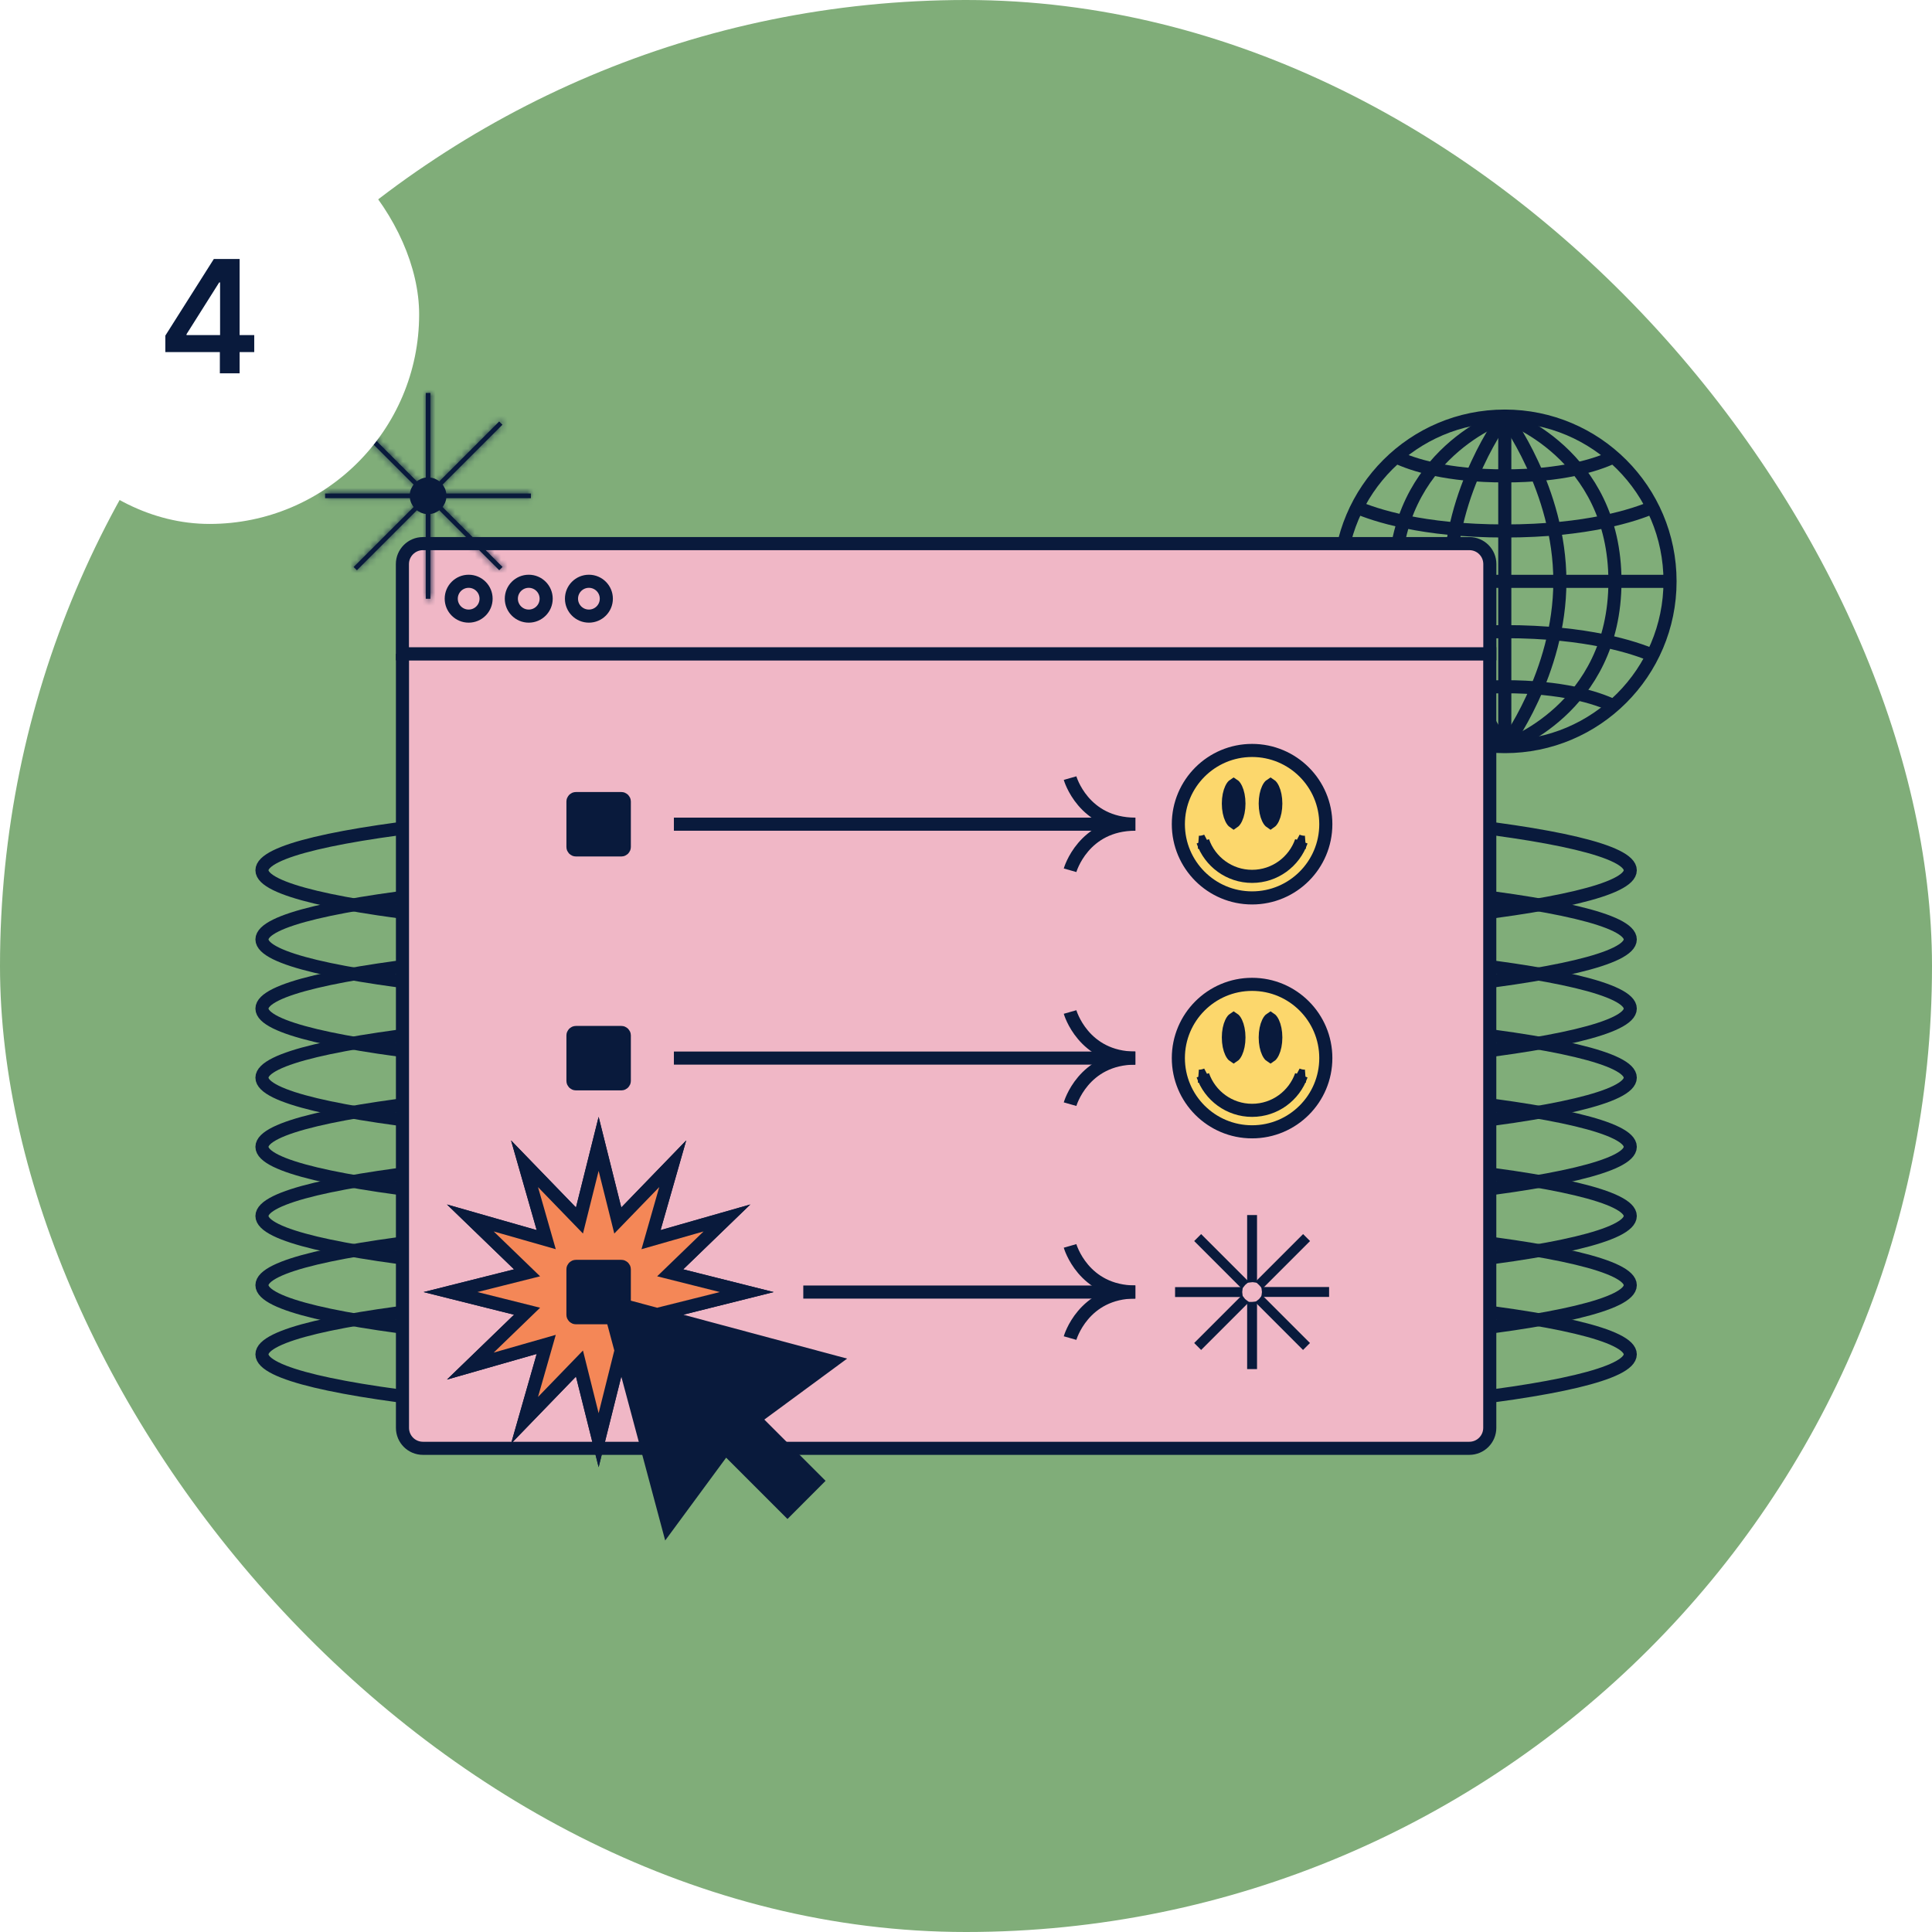 <svg width="295" height="295" viewBox="0 0 295 295" fill="none" xmlns="http://www.w3.org/2000/svg">
<g clip-path="url(#clip0_46_1092)">
<rect width="295" height="295" rx="147.5" fill="#80AD79"/>
<path d="M144.464 143.442C202.158 143.442 248.928 138.714 248.928 132.882C248.928 127.049 202.158 122.321 144.464 122.321C86.77 122.321 40 127.049 40 132.882C40 138.714 86.77 143.442 144.464 143.442Z" stroke="#091A3C" stroke-width="2" stroke-miterlimit="10"/>
<path d="M144.464 154.003C202.158 154.003 248.928 149.275 248.928 143.442C248.928 137.61 202.158 132.882 144.464 132.882C86.77 132.882 40 137.61 40 143.442C40 149.275 86.77 154.003 144.464 154.003Z" stroke="#091A3C" stroke-width="2" stroke-miterlimit="10"/>
<path d="M144.464 164.563C202.158 164.563 248.928 159.835 248.928 154.003C248.928 148.17 202.158 143.442 144.464 143.442C86.77 143.442 40 148.17 40 154.003C40 159.835 86.77 164.563 144.464 164.563Z" stroke="#091A3C" stroke-width="2" stroke-miterlimit="10"/>
<path d="M144.464 175.113C202.158 175.113 248.928 170.385 248.928 164.552C248.928 158.72 202.158 153.992 144.464 153.992C86.77 153.992 40 158.72 40 164.552C40 170.385 86.77 175.113 144.464 175.113Z" stroke="#091A3C" stroke-width="2" stroke-miterlimit="10"/>
<path d="M144.464 185.673C202.158 185.673 248.928 180.945 248.928 175.113C248.928 169.28 202.158 164.552 144.464 164.552C86.77 164.552 40 169.28 40 175.113C40 180.945 86.77 185.673 144.464 185.673Z" stroke="#091A3C" stroke-width="2" stroke-miterlimit="10"/>
<path d="M144.464 196.234C202.158 196.234 248.928 191.506 248.928 185.673C248.928 179.841 202.158 175.113 144.464 175.113C86.77 175.113 40 179.841 40 185.673C40 191.506 86.77 196.234 144.464 196.234Z" stroke="#091A3C" stroke-width="2" stroke-miterlimit="10"/>
<path d="M144.464 206.794C202.158 206.794 248.928 202.066 248.928 196.234C248.928 190.401 202.158 185.673 144.464 185.673C86.77 185.673 40 190.401 40 196.234C40 202.066 86.77 206.794 144.464 206.794Z" stroke="#091A3C" stroke-width="2" stroke-miterlimit="10"/>
<path d="M144.464 217.355C202.158 217.355 248.928 212.627 248.928 206.795C248.928 200.962 202.158 196.234 144.464 196.234C86.77 196.234 40 200.962 40 206.795C40 212.627 86.77 217.355 144.464 217.355Z" stroke="#091A3C" stroke-width="2" stroke-miterlimit="10"/>
<path d="M204.536 88.767H255" stroke="#091A3C" stroke-width="2" stroke-miterlimit="10"/>
<path d="M229.768 63.523V113.999" stroke="#091A3C" stroke-width="2" stroke-miterlimit="10"/>
<path d="M229.768 113.999C229.768 113.999 238.179 102.851 238.179 88.767C238.179 74.683 229.768 63.535 229.768 63.535" stroke="#091A3C" stroke-width="2" stroke-miterlimit="10"/>
<path d="M229.768 113.999C243.704 113.999 255 102.702 255 88.767C255 74.832 243.704 63.535 229.768 63.535C215.833 63.535 204.536 74.832 204.536 88.767C204.536 102.702 215.833 113.999 229.768 113.999Z" stroke="#091A3C" stroke-width="2" stroke-miterlimit="10"/>
<path d="M229.768 113.999C229.768 113.999 246.589 108.37 246.589 88.767C246.589 69.164 229.768 63.535 229.768 63.535" stroke="#091A3C" stroke-width="2" stroke-miterlimit="10"/>
<path d="M229.767 113.999C229.767 113.999 221.357 102.851 221.357 88.767C221.357 74.683 229.767 63.535 229.767 63.535" stroke="#091A3C" stroke-width="2" stroke-miterlimit="10"/>
<path d="M229.768 113.999C229.768 113.999 212.946 108.37 212.946 88.767C212.946 69.164 229.768 63.535 229.768 63.535" stroke="#091A3C" stroke-width="2" stroke-miterlimit="10"/>
<path d="M207.194 100.059C209.887 98.906 217.101 96.446 229.767 96.446C242.422 96.446 249.636 98.906 252.34 100.059" stroke="#091A3C" stroke-width="2" stroke-miterlimit="10"/>
<path d="M213.157 107.76C215.783 106.53 220.947 104.857 229.768 104.857C238.511 104.857 243.675 106.497 246.312 107.727" stroke="#091A3C" stroke-width="2" stroke-miterlimit="10"/>
<path d="M207.194 77.463C209.887 78.616 217.101 81.076 229.767 81.076C242.422 81.076 249.636 78.616 252.34 77.463" stroke="#091A3C" stroke-width="2" stroke-miterlimit="10"/>
<path d="M213.157 69.762C215.783 70.992 220.947 72.665 229.768 72.665C238.511 72.665 243.675 71.025 246.312 69.795" stroke="#091A3C" stroke-width="2" stroke-miterlimit="10"/>
<path d="M61.443 99.827H227.475V218.02C227.475 219.749 226.078 221.145 224.35 221.145H64.579C62.85 221.145 61.454 219.749 61.454 218.02V99.827H61.443Z" fill="#F0B7C6" stroke="#091A3C" stroke-width="2" stroke-miterlimit="10"/>
<path d="M64.579 83.005H224.361C226.089 83.005 227.486 84.401 227.486 86.13V99.826H61.443V86.141C61.443 84.412 62.85 83.005 64.579 83.005Z" fill="#F0B7C6" stroke="#091A3C" stroke-width="2" stroke-miterlimit="10"/>
<path d="M71.56 94.075C73.029 94.075 74.22 92.885 74.22 91.416C74.22 89.947 73.029 88.756 71.56 88.756C70.091 88.756 68.901 89.947 68.901 91.416C68.901 92.885 70.091 94.075 71.56 94.075Z" stroke="#091A3C" stroke-width="2" stroke-miterlimit="10"/>
<path d="M80.736 94.075C82.204 94.075 83.395 92.885 83.395 91.416C83.395 89.947 82.204 88.756 80.736 88.756C79.267 88.756 78.076 89.947 78.076 91.416C78.076 92.885 79.267 94.075 80.736 94.075Z" stroke="#091A3C" stroke-width="2" stroke-miterlimit="10"/>
<path d="M89.921 94.075C91.39 94.075 92.581 92.885 92.581 91.416C92.581 89.947 91.39 88.756 89.921 88.756C88.452 88.756 87.261 89.947 87.261 91.416C87.261 92.885 88.452 94.075 89.921 94.075Z" stroke="#091A3C" stroke-width="2" stroke-miterlimit="10"/>
<path d="M91.407 174.659L94.332 186.361L102.721 177.695L99.408 189.286L110.999 185.973L102.333 194.35L114.024 197.287L102.333 200.212L110.999 208.59L99.408 205.276L102.721 216.868L94.332 208.202L91.407 219.904L88.481 208.202L80.093 216.868L83.406 205.276L71.815 208.59L80.481 200.212L68.79 197.287L80.481 194.35L71.815 185.973L83.406 189.286L80.093 177.695L88.481 186.361L91.407 174.659Z" stroke="#091A3C" stroke-width="2" stroke-miterlimit="10"/>
<path d="M94.875 201.207H87.938C87.686 201.207 87.487 201.006 87.487 200.755V193.818C87.487 193.567 87.688 193.367 87.938 193.367H94.875C95.127 193.367 95.327 193.568 95.327 193.818V200.755C95.327 201.006 95.127 201.207 94.875 201.207Z" fill="#091A3C" stroke="#091A3C" stroke-width="2"/>
<path d="M94.875 165.492H87.938C87.686 165.492 87.487 165.291 87.487 165.04V158.104C87.487 157.852 87.688 157.652 87.938 157.652H94.875C95.127 157.652 95.327 157.853 95.327 158.104V165.04C95.327 165.291 95.127 165.492 94.875 165.492Z" fill="#091A3C" stroke="#091A3C" stroke-width="2"/>
<path d="M91.405 174.659L94.331 186.361L102.719 177.695L99.406 189.286L110.997 185.973L102.332 194.35L114.022 197.287L102.332 200.212L110.997 208.59L99.406 205.276L102.719 216.868L94.331 208.202L91.405 219.904L88.48 208.202L80.091 216.868L83.405 205.276L71.814 208.59L80.479 200.212L68.788 197.287L80.479 194.35L71.814 185.973L83.405 189.286L80.091 177.695L88.48 186.361L91.405 174.659Z" fill="#F48757" stroke="#091A3C" stroke-width="2" stroke-miterlimit="10"/>
<path d="M94.874 201.207H87.937C87.685 201.207 87.485 201.006 87.485 200.755V193.818C87.485 193.567 87.686 193.367 87.937 193.367H94.874C95.125 193.367 95.325 193.568 95.325 193.818V200.755C95.325 201.006 95.125 201.207 94.874 201.207Z" fill="#091A3C" stroke="#091A3C" stroke-width="2"/>
<path d="M101.997 232.95L97.46 216L97.46 215.999L92.822 198.701L110.12 203.328L110.12 203.328L127.082 207.876L116.113 215.952L115.176 216.641L115.999 217.464L124.645 226.11L120.24 230.524L111.584 221.868L110.762 221.045L110.072 221.982L101.997 232.95Z" fill="#091A3C" stroke="#091A3C" stroke-width="2"/>
<path d="M102.898 125.845H173.353" stroke="#091A3C" stroke-width="2" stroke-miterlimit="10"/>
<path d="M163.391 132.882C163.391 132.882 165.386 125.845 173.364 125.845C165.386 125.845 163.391 118.809 163.391 118.809" stroke="#091A3C" stroke-width="2" stroke-miterlimit="10"/>
<path d="M102.898 161.561H173.353" stroke="#091A3C" stroke-width="2" stroke-miterlimit="10"/>
<path d="M163.391 168.598C163.391 168.598 165.386 161.561 173.364 161.561C165.386 161.561 163.391 154.524 163.391 154.524" stroke="#091A3C" stroke-width="2" stroke-miterlimit="10"/>
<path d="M122.656 197.287H173.353" stroke="#091A3C" stroke-width="2" stroke-miterlimit="10"/>
<path d="M163.39 204.313C163.39 204.313 165.385 197.276 173.364 197.276C165.385 197.276 163.39 190.239 163.39 190.239" stroke="#091A3C" stroke-width="2" stroke-miterlimit="10"/>
<path d="M94.875 129.776H87.938C87.686 129.776 87.487 129.575 87.487 129.325V122.388C87.487 122.136 87.688 121.936 87.938 121.936H94.875C95.127 121.936 95.327 122.137 95.327 122.388V129.325C95.327 129.575 95.127 129.776 94.875 129.776Z" fill="#091A3C" stroke="#091A3C" stroke-width="2"/>
<path d="M191.182 137.104C197.4 137.104 202.441 132.064 202.441 125.846C202.441 119.628 197.4 114.587 191.182 114.587C184.964 114.587 179.924 119.628 179.924 125.846C179.924 132.064 184.964 137.104 191.182 137.104Z" fill="#FCD76C" stroke="#091A3C" stroke-width="2" stroke-miterlimit="10"/>
<path d="M198.706 128.461C197.62 131.575 194.662 133.813 191.182 133.813C187.703 133.813 184.744 131.575 183.658 128.461" stroke="#091A3C" stroke-width="2" stroke-miterlimit="10"/>
<path d="M197.975 128.328C197.975 128.328 198.607 128.661 199.327 128.605" stroke="#091A3C" stroke-width="2" stroke-miterlimit="10"/>
<path d="M184.334 128.328C184.334 128.328 183.703 128.661 182.982 128.605" stroke="#091A3C" stroke-width="2" stroke-miterlimit="10"/>
<path d="M194.804 122.698C194.804 123.636 194.622 124.437 194.371 124.965C194.199 125.329 194.058 125.452 193.998 125.493C193.937 125.452 193.797 125.329 193.624 124.966C193.374 124.437 193.192 123.636 193.192 122.698C193.192 121.76 193.374 120.959 193.624 120.431C193.797 120.067 193.937 119.944 193.998 119.904C194.058 119.944 194.199 120.067 194.371 120.431C194.622 120.959 194.804 121.76 194.804 122.698Z" fill="#091A3C" stroke="#091A3C" stroke-width="2"/>
<path d="M189.175 122.698C189.175 123.636 188.992 124.437 188.742 124.966C188.57 125.329 188.429 125.452 188.368 125.493C188.308 125.452 188.167 125.329 187.995 124.965C187.744 124.437 187.562 123.636 187.562 122.698C187.562 121.76 187.744 120.959 187.995 120.431C188.167 120.067 188.308 119.944 188.368 119.904C188.429 119.944 188.57 120.067 188.742 120.431C188.992 120.959 189.175 121.76 189.175 122.698Z" fill="#091A3C" stroke="#091A3C" stroke-width="2"/>
<path d="M191.182 172.819C197.4 172.819 202.441 167.778 202.441 161.56C202.441 155.342 197.4 150.302 191.182 150.302C184.964 150.302 179.924 155.342 179.924 161.56C179.924 167.778 184.964 172.819 191.182 172.819Z" fill="#FCD76C" stroke="#091A3C" stroke-width="2" stroke-miterlimit="10"/>
<path d="M198.706 164.187C197.62 167.3 194.662 169.539 191.182 169.539C187.703 169.539 184.744 167.3 183.658 164.187" stroke="#091A3C" stroke-width="2" stroke-miterlimit="10"/>
<path d="M197.975 164.042C197.975 164.042 198.607 164.375 199.327 164.32" stroke="#091A3C" stroke-width="2" stroke-miterlimit="10"/>
<path d="M184.334 164.042C184.334 164.042 183.703 164.375 182.982 164.32" stroke="#091A3C" stroke-width="2" stroke-miterlimit="10"/>
<path d="M194.804 158.414C194.804 159.352 194.622 160.152 194.371 160.681C194.199 161.044 194.058 161.168 193.998 161.208C193.937 161.168 193.797 161.044 193.624 160.681C193.374 160.152 193.192 159.352 193.192 158.414C193.192 157.475 193.374 156.675 193.624 156.146C193.797 155.783 193.937 155.659 193.998 155.619C194.058 155.659 194.199 155.783 194.371 156.146C194.622 156.675 194.804 157.475 194.804 158.414Z" fill="#091A3C" stroke="#091A3C" stroke-width="2"/>
<path d="M189.175 158.414C189.175 159.352 188.992 160.152 188.742 160.681C188.57 161.044 188.429 161.168 188.368 161.208C188.308 161.168 188.167 161.044 187.995 160.681C187.744 160.152 187.562 159.352 187.562 158.414C187.562 157.475 187.744 156.675 187.995 156.146C188.167 155.783 188.308 155.659 188.368 155.619C188.429 155.659 188.57 155.783 188.742 156.146C188.992 156.675 189.175 157.475 189.175 158.414Z" fill="#091A3C" stroke="#091A3C" stroke-width="2"/>
<path d="M190.928 199.282V208.546H191.437V199.282C191.36 199.293 191.271 199.293 191.183 199.293C191.094 199.293 191.016 199.282 190.928 199.282Z" fill="#091A3C" stroke="#091A3C"/>
<path d="M191.437 195.292V186.028H190.928V195.292C191.005 195.281 191.094 195.281 191.183 195.281C191.271 195.27 191.36 195.281 191.437 195.292Z" fill="#091A3C" stroke="#091A3C"/>
<path d="M193.177 197.531H202.442V197.021H193.177C193.189 197.099 193.189 197.187 193.189 197.276C193.189 197.365 193.189 197.453 193.177 197.531Z" fill="#091A3C" stroke="#091A3C"/>
<path d="M189.188 197.032H179.924V197.542H189.188C189.177 197.464 189.177 197.376 189.177 197.287C189.177 197.198 189.177 197.11 189.188 197.032Z" fill="#091A3C" stroke="#091A3C"/>
<path d="M189.953 195.691L183.403 189.142L183.049 189.497L189.598 196.046C189.698 195.913 189.82 195.802 189.953 195.691Z" fill="#091A3C" stroke="#091A3C"/>
<path d="M192.413 198.872L198.962 205.421L199.316 205.066L192.767 198.517C192.667 198.65 192.546 198.772 192.413 198.872Z" fill="#091A3C" stroke="#091A3C"/>
<path d="M192.778 196.046L199.327 189.497L198.972 189.142L192.423 195.691C192.545 195.802 192.667 195.913 192.778 196.046Z" fill="#091A3C" stroke="#091A3C"/>
<path d="M189.598 198.517L183.049 205.066L183.403 205.421L189.953 198.872C189.82 198.772 189.698 198.65 189.598 198.517Z" fill="#091A3C" stroke="#091A3C"/>
<mask id="path-59-inside-1_46_1092" fill="white">
<path d="M65.719 60H65.01V91.427H65.719V60Z"/>
</mask>
<path d="M65.719 60H65.01V91.427H65.719V60Z" fill="#091A3C"/>
<path d="M65.01 60V58H63.01V60H65.01ZM65.719 60H67.719V58H65.719V60ZM65.719 91.427V93.427H67.719V91.427H65.719ZM65.01 91.427H63.01V93.427H65.01V91.427ZM65.01 62H65.719V58H65.01V62ZM63.719 60V91.427H67.719V60H63.719ZM65.719 89.427H65.01V93.427H65.719V89.427ZM67.01 91.427V60H63.01V91.427H67.01Z" fill="#091A3C" mask="url(#path-59-inside-1_46_1092)"/>
<mask id="path-61-inside-2_46_1092" fill="white">
<path d="M81.068 76.067V75.357H49.641V76.067H81.068Z"/>
</mask>
<path d="M81.068 76.067V75.357H49.641V76.067H81.068Z" fill="#091A3C"/>
<path d="M81.068 75.357H83.068V73.357H81.068V75.357ZM81.068 76.067V78.067H83.068V76.067H81.068ZM49.641 76.067H47.641V78.067H49.641V76.067ZM49.641 75.357V73.357H47.641V75.357H49.641ZM79.068 75.357V76.067H83.068V75.357H79.068ZM81.068 74.067H49.641V78.067H81.068V74.067ZM51.641 76.067V75.357H47.641V76.067H51.641ZM49.641 77.357H81.068V73.357H49.641V77.357Z" fill="#091A3C" mask="url(#path-61-inside-2_46_1092)"/>
<mask id="path-63-inside-3_46_1092" fill="white">
<path d="M54.506 64.347L54.005 64.848L76.227 87.07L76.728 86.569L54.506 64.347Z"/>
</mask>
<path d="M54.506 64.347L54.005 64.848L76.227 87.07L76.728 86.569L54.506 64.347Z" fill="#091A3C"/>
<path d="M54.005 64.848L52.591 63.434L51.176 64.848L52.591 66.262L54.005 64.848ZM54.506 64.347L55.921 62.932L54.506 61.518L53.092 62.932L54.506 64.347ZM76.728 86.569L78.142 87.983L79.557 86.569L78.142 85.154L76.728 86.569ZM76.227 87.07L74.812 88.484L76.227 89.898L77.641 88.484L76.227 87.07ZM55.419 66.262L55.921 65.761L53.092 62.932L52.591 63.434L55.419 66.262ZM53.092 65.761L75.314 87.983L78.142 85.154L55.921 62.932L53.092 65.761ZM75.314 85.154L74.812 85.656L77.641 88.484L78.142 87.983L75.314 85.154ZM77.641 85.656L55.419 63.434L52.591 66.262L74.812 88.484L77.641 85.656Z" fill="#091A3C" mask="url(#path-63-inside-3_46_1092)"/>
<mask id="path-65-inside-4_46_1092" fill="white">
<path d="M76.721 64.854L76.22 64.353L53.998 86.574L54.499 87.076L76.721 64.854Z"/>
</mask>
<path d="M76.721 64.854L76.22 64.353L53.998 86.574L54.499 87.076L76.721 64.854Z" fill="#091A3C"/>
<path d="M76.22 64.353L77.634 62.938L76.22 61.524L74.805 62.938L76.22 64.353ZM76.721 64.854L78.135 66.268L79.55 64.854L78.135 63.44L76.721 64.854ZM54.499 87.076L53.085 88.49L54.499 89.904L55.914 88.49L54.499 87.076ZM53.998 86.574L52.584 85.16L51.169 86.574L52.584 87.989L53.998 86.574ZM74.805 65.767L75.307 66.268L78.135 63.44L77.634 62.938L74.805 65.767ZM75.307 63.44L53.085 85.662L55.914 88.49L78.135 66.268L75.307 63.44ZM55.914 85.662L55.412 85.16L52.584 87.989L53.085 88.49L55.914 85.662ZM55.412 87.989L77.634 65.767L74.805 62.938L52.584 85.16L55.412 87.989Z" fill="#091A3C" mask="url(#path-65-inside-4_46_1092)"/>
<path d="M67.169 75.702C67.169 76.698 66.361 77.506 65.365 77.506C64.369 77.506 63.562 76.698 63.562 75.702C63.562 74.706 64.369 73.898 65.365 73.898C66.361 73.898 67.169 74.706 67.169 75.702Z" fill="#091A3C" stroke="#091A3C" stroke-width="2"/>
<g filter="url(#filter0_dd_46_1092)">
<rect width="64" height="64" rx="32" fill="white"/>
<path d="M25.244 37.761V35.247L32.65 23.546H34.746V27.125H33.468L28.482 35.026V35.162H38.82V37.761H25.244ZM33.57 41V36.994L33.604 35.869V23.546H36.587V41H33.57Z" fill="#091A3C"/>
</g>
</g>
<defs>
<filter id="filter0_dd_46_1092" x="-12" y="0" width="88" height="88" filterUnits="userSpaceOnUse" color-interpolation-filters="sRGB">
<feFlood flood-opacity="0" result="BackgroundImageFix"/>
<feColorMatrix in="SourceAlpha" type="matrix" values="0 0 0 0 0 0 0 0 0 0 0 0 0 0 0 0 0 0 127 0" result="hardAlpha"/>
<feMorphology radius="2" operator="erode" in="SourceAlpha" result="effect1_dropShadow_46_1092"/>
<feOffset dy="4"/>
<feGaussianBlur stdDeviation="3"/>
<feColorMatrix type="matrix" values="0 0 0 0 0.063 0 0 0 0 0.094 0 0 0 0 0.157 0 0 0 0.03 0"/>
<feBlend mode="normal" in2="BackgroundImageFix" result="effect1_dropShadow_46_1092"/>
<feColorMatrix in="SourceAlpha" type="matrix" values="0 0 0 0 0 0 0 0 0 0 0 0 0 0 0 0 0 0 127 0" result="hardAlpha"/>
<feMorphology radius="4" operator="erode" in="SourceAlpha" result="effect2_dropShadow_46_1092"/>
<feOffset dy="12"/>
<feGaussianBlur stdDeviation="8"/>
<feColorMatrix type="matrix" values="0 0 0 0 0.063 0 0 0 0 0.094 0 0 0 0 0.157 0 0 0 0.08 0"/>
<feBlend mode="normal" in2="effect1_dropShadow_46_1092" result="effect2_dropShadow_46_1092"/>
<feBlend mode="normal" in="SourceGraphic" in2="effect2_dropShadow_46_1092" result="shape"/>
</filter>
<clipPath id="clip0_46_1092">
<rect width="295" height="295" fill="white"/>
</clipPath>
</defs>
</svg>
